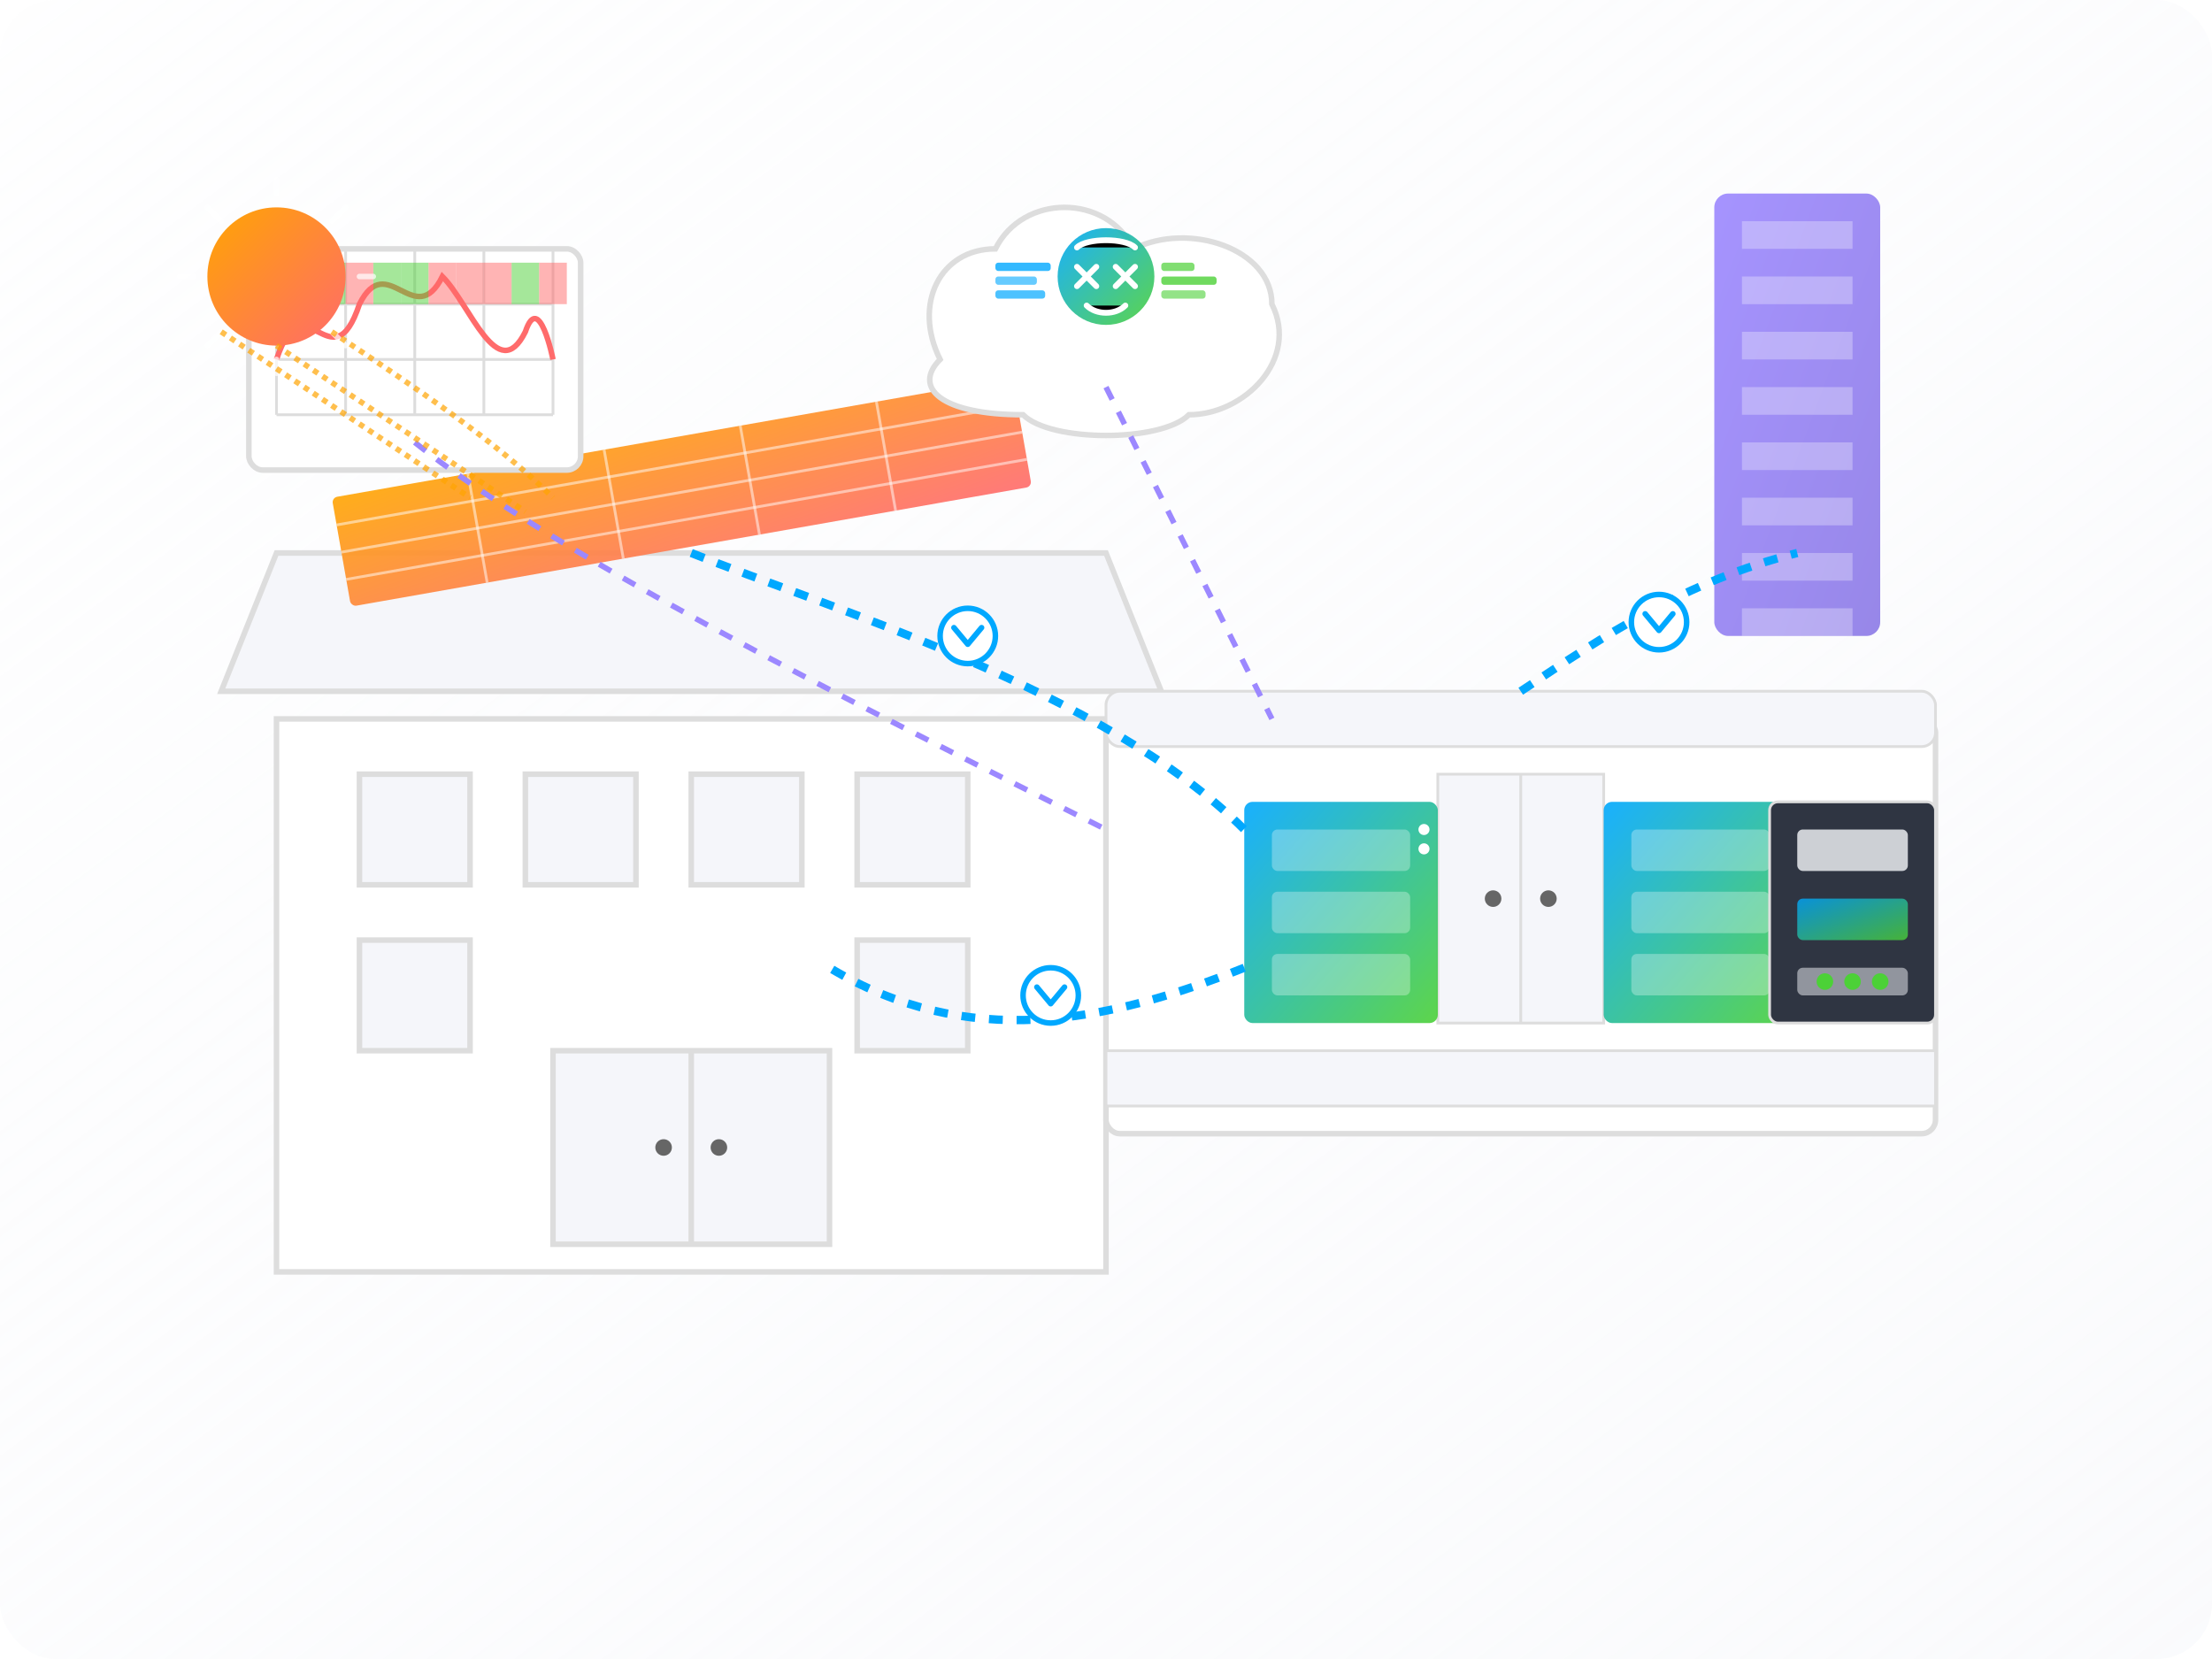 <svg xmlns="http://www.w3.org/2000/svg" viewBox="0 0 800 600" width="800" height="600">
  <!-- Background gradient -->
  <defs>
    <linearGradient id="bg-gradient" x1="0%" y1="0%" x2="100%" y2="100%">
      <stop offset="0%" stop-color="#f5f6fa" stop-opacity="0.1"/>
      <stop offset="100%" stop-color="#f5f6fa" stop-opacity="0.5"/>
    </linearGradient>
    <linearGradient id="battery-gradient" x1="0%" y1="0%" x2="100%" y2="100%">
      <stop offset="0%" stop-color="#00a8ff"/>
      <stop offset="100%" stop-color="#4cd137"/>
    </linearGradient>
    <linearGradient id="solar-gradient" x1="0%" y1="0%" x2="100%" y2="100%">
      <stop offset="0%" stop-color="#ffa502"/>
      <stop offset="100%" stop-color="#ff6b6b"/>
    </linearGradient>
    <linearGradient id="grid-gradient" x1="0%" y1="0%" x2="100%" y2="100%">
      <stop offset="0%" stop-color="#9c88ff"/>
      <stop offset="100%" stop-color="#8c7ae6"/>
    </linearGradient>
    <filter id="shadow" x="-20%" y="-20%" width="140%" height="140%">
      <feGaussianBlur in="SourceAlpha" stdDeviation="10"/>
      <feOffset dx="0" dy="10" result="offsetblur"/>
      <feComponentTransfer>
        <feFuncA type="linear" slope="0.2"/>
      </feComponentTransfer>
      <feMerge>
        <feMergeNode/>
        <feMergeNode in="SourceGraphic"/>
      </feMerge>
    </filter>
  </defs>
  
  <!-- Background -->
  <rect width="800" height="600" fill="url(#bg-gradient)" rx="20" ry="20"/>
  
  <!-- Factory building -->
  <rect x="100" y="250" width="300" height="200" fill="#fff" stroke="#ddd" stroke-width="2" filter="url(#shadow)"/>
  
  <!-- Factory roof -->
  <path d="M80,250 L420,250 L400,200 L100,200 Z" fill="#f5f6fa" stroke="#ddd" stroke-width="2"/>
  
  <!-- Factory windows -->
  <rect x="130" y="280" width="40" height="40" fill="#f5f6fa" stroke="#ddd" stroke-width="2"/>
  <rect x="190" y="280" width="40" height="40" fill="#f5f6fa" stroke="#ddd" stroke-width="2"/>
  <rect x="250" y="280" width="40" height="40" fill="#f5f6fa" stroke="#ddd" stroke-width="2"/>
  <rect x="310" y="280" width="40" height="40" fill="#f5f6fa" stroke="#ddd" stroke-width="2"/>
  
  <rect x="130" y="340" width="40" height="40" fill="#f5f6fa" stroke="#ddd" stroke-width="2"/>
  <rect x="310" y="340" width="40" height="40" fill="#f5f6fa" stroke="#ddd" stroke-width="2"/>
  
  <!-- Factory door -->
  <rect x="200" y="380" width="100" height="70" fill="#f5f6fa" stroke="#ddd" stroke-width="2"/>
  <line x1="250" y1="380" x2="250" y2="450" stroke="#ddd" stroke-width="2"/>
  <circle cx="240" cy="415" r="3" fill="#666"/>
  <circle cx="260" cy="415" r="3" fill="#666"/>
  
  <!-- Solar panels on roof -->
  <g transform="translate(120, 180) rotate(-10)">
    <rect x="0" y="0" width="250" height="40" fill="url(#solar-gradient)" rx="2" ry="2" opacity="0.9"/>
    <line x1="0" y1="10" x2="250" y2="10" stroke="#fff" stroke-width="1" opacity="0.5"/>
    <line x1="0" y1="20" x2="250" y2="20" stroke="#fff" stroke-width="1" opacity="0.5"/>
    <line x1="0" y1="30" x2="250" y2="30" stroke="#fff" stroke-width="1" opacity="0.5"/>
    <line x1="50" y1="0" x2="50" y2="40" stroke="#fff" stroke-width="1" opacity="0.5"/>
    <line x1="100" y1="0" x2="100" y2="40" stroke="#fff" stroke-width="1" opacity="0.5"/>
    <line x1="150" y1="0" x2="150" y2="40" stroke="#fff" stroke-width="1" opacity="0.5"/>
    <line x1="200" y1="0" x2="200" y2="40" stroke="#fff" stroke-width="1" opacity="0.5"/>
  </g>
  
  <!-- Container battery system -->
  <g transform="translate(550, 350)">
    <!-- Container -->
    <rect x="-150" y="-100" width="300" height="150" rx="5" ry="5" fill="#fff" stroke="#ddd" stroke-width="2" filter="url(#shadow)"/>
    
    <!-- Container details -->
    <rect x="-150" y="-100" width="300" height="20" rx="5" ry="5" fill="#f5f6fa" stroke="#ddd" stroke-width="1"/>
    <rect x="-150" y="30" width="300" height="20" rx="0" ry="0" fill="#f5f6fa" stroke="#ddd" stroke-width="1"/>
    
    <!-- Container door -->
    <rect x="-30" y="-70" width="60" height="90" fill="#f5f6fa" stroke="#ddd" stroke-width="1"/>
    <line x1="0" y1="-70" x2="0" y2="20" stroke="#ddd" stroke-width="1"/>
    <circle cx="-10" cy="-25" r="3" fill="#666"/>
    <circle cx="10" cy="-25" r="3" fill="#666"/>
    
    <!-- Battery modules -->
    <g transform="translate(-100, -60)">
      <rect x="0" y="0" width="70" height="80" rx="3" ry="3" fill="url(#battery-gradient)" opacity="0.9"/>
      <rect x="10" y="10" width="50" height="15" rx="2" ry="2" fill="#fff" opacity="0.3"/>
      <rect x="10" y="32.5" width="50" height="15" rx="2" ry="2" fill="#fff" opacity="0.3"/>
      <rect x="10" y="55" width="50" height="15" rx="2" ry="2" fill="#fff" opacity="0.3"/>
      <circle cx="65" cy="10" r="2" fill="#fff"/>
      <circle cx="65" cy="17" r="2" fill="#fff"/>
    </g>
    
    <g transform="translate(30, -60)">
      <rect x="0" y="0" width="70" height="80" rx="3" ry="3" fill="url(#battery-gradient)" opacity="0.9"/>
      <rect x="10" y="10" width="50" height="15" rx="2" ry="2" fill="#fff" opacity="0.3"/>
      <rect x="10" y="32.5" width="50" height="15" rx="2" ry="2" fill="#fff" opacity="0.3"/>
      <rect x="10" y="55" width="50" height="15" rx="2" ry="2" fill="#fff" opacity="0.3"/>
      <circle cx="65" cy="10" r="2" fill="#fff"/>
      <circle cx="65" cy="17" r="2" fill="#fff"/>
    </g>
    
    <!-- Control panel -->
    <g transform="translate(120, -40)">
      <rect x="-30" y="-20" width="60" height="80" rx="3" ry="3" fill="#2f3542" stroke="#ddd" stroke-width="1"/>
      <rect x="-20" y="-10" width="40" height="15" rx="2" ry="2" fill="#f5f6fa" opacity="0.8"/>
      <rect x="-20" y="15" width="40" height="15" rx="2" ry="2" fill="url(#battery-gradient)" opacity="0.8"/>
      <rect x="-20" y="40" width="40" height="10" rx="2" ry="2" fill="#f5f6fa" opacity="0.5"/>
      <circle cx="-10" cy="45" r="3" fill="#4cd137"/>
      <circle cx="0" cy="45" r="3" fill="#4cd137"/>
      <circle cx="10" cy="45" r="3" fill="#4cd137"/>
    </g>
  </g>
  
  <!-- Power grid -->
  <g transform="translate(650, 150)">
    <rect x="-30" y="-80" width="60" height="160" fill="url(#grid-gradient)" rx="5" ry="5" opacity="0.9"/>
    <rect x="-20" y="-70" width="40" height="10" fill="#fff" opacity="0.3"/>
    <rect x="-20" y="-50" width="40" height="10" fill="#fff" opacity="0.3"/>
    <rect x="-20" y="-30" width="40" height="10" fill="#fff" opacity="0.3"/>
    <rect x="-20" y="-10" width="40" height="10" fill="#fff" opacity="0.3"/>
    <rect x="-20" y="10" width="40" height="10" fill="#fff" opacity="0.3"/>
    <rect x="-20" y="30" width="40" height="10" fill="#fff" opacity="0.3"/>
    <rect x="-20" y="50" width="40" height="10" fill="#fff" opacity="0.3"/>
    <rect x="-20" y="70" width="40" height="10" fill="#fff" opacity="0.3"/>
  </g>
  
  <!-- Power lines -->
  <!-- Solar to battery -->
  <path d="M250,200 C300,220 400,250 450,300" fill="none" stroke="#00a8ff" stroke-width="3" stroke-dasharray="5,5"/>
  
  <!-- Battery to factory -->
  <path d="M450,350 C400,370 350,380 300,350" fill="none" stroke="#00a8ff" stroke-width="3" stroke-dasharray="5,5"/>
  
  <!-- Battery to grid -->
  <path d="M550,250 C580,230 610,210 650,200" fill="none" stroke="#00a8ff" stroke-width="3" stroke-dasharray="5,5"/>
  
  <!-- Energy flow indicators -->
  <g transform="translate(350, 230)">
    <circle cx="0" cy="0" r="10" fill="#fff" stroke="#00a8ff" stroke-width="2"/>
    <path d="M-5,-3 L0,3 L5,-3" fill="none" stroke="#00a8ff" stroke-width="2" stroke-linecap="round" stroke-linejoin="round"/>
  </g>
  
  <g transform="translate(380, 360)">
    <circle cx="0" cy="0" r="10" fill="#fff" stroke="#00a8ff" stroke-width="2"/>
    <path d="M-5,-3 L0,3 L5,-3" fill="none" stroke="#00a8ff" stroke-width="2" stroke-linecap="round" stroke-linejoin="round"/>
  </g>
  
  <g transform="translate(600, 225)">
    <circle cx="0" cy="0" r="10" fill="#fff" stroke="#00a8ff" stroke-width="2"/>
    <path d="M-5,-3 L0,3 L5,-3" fill="none" stroke="#00a8ff" stroke-width="2" stroke-linecap="round" stroke-linejoin="round"/>
  </g>
  
  <!-- AI cloud -->
  <g transform="translate(400, 100)">
    <!-- Cloud shape -->
    <path d="M-60,20 C-70,0 -60,-20 -40,-20 C-30,-40 0,-40 10,-20 C30,-30 60,-20 60,0 C70,20 50,40 30,40 C20,50 -20,50 -30,40 C-60,40 -70,30 -60,20 Z" fill="#fff" stroke="#ddd" stroke-width="2" filter="url(#shadow)"/>
    
    <!-- AI brain icon -->
    <g transform="translate(0, 0) scale(0.7)">
      <circle cx="0" cy="0" r="25" fill="url(#battery-gradient)" opacity="0.9"/>
      <path d="M-15,-5 L-5,5 M-15,5 L-5,-5 M5,-5 L15,5 M5,5 L15,-5" stroke="#fff" stroke-width="3" stroke-linecap="round"/>
      <path d="M-10,15 C-5,20 5,20 10,15" stroke="#fff" stroke-width="3" stroke-linecap="round"/>
      <path d="M-15,-15 C-10,-20 10,-20 15,-15" stroke="#fff" stroke-width="3" stroke-linecap="round"/>
    </g>
    
    <!-- Data visualization elements -->
    <g transform="translate(-30, 0)">
      <rect x="-10" y="-5" width="20" height="3" rx="1" ry="1" fill="#00a8ff" opacity="0.8"/>
      <rect x="-10" y="0" width="15" height="3" rx="1" ry="1" fill="#00a8ff" opacity="0.6"/>
      <rect x="-10" y="5" width="18" height="3" rx="1" ry="1" fill="#00a8ff" opacity="0.7"/>
    </g>
    
    <g transform="translate(30, 0)">
      <rect x="-10" y="-5" width="12" height="3" rx="1" ry="1" fill="#4cd137" opacity="0.7"/>
      <rect x="-10" y="0" width="20" height="3" rx="1" ry="1" fill="#4cd137" opacity="0.8"/>
      <rect x="-10" y="5" width="16" height="3" rx="1" ry="1" fill="#4cd137" opacity="0.6"/>
    </g>
  </g>
  
  <!-- Connection lines between AI and battery -->
  <path d="M400,140 C420,180 440,220 460,260" fill="none" stroke="#9c88ff" stroke-width="2" stroke-dasharray="5,5"/>
  
  <!-- Price chart -->
  <g transform="translate(150, 120)">
    <rect x="-60" y="-40" width="120" height="80" rx="5" ry="5" fill="#fff" stroke="#ddd" stroke-width="2" filter="url(#shadow)"/>
    
    <!-- Chart grid -->
    <line x1="-50" y1="-30" x2="-50" y2="30" stroke="#ddd" stroke-width="1"/>
    <line x1="-25" y1="-30" x2="-25" y2="30" stroke="#ddd" stroke-width="1"/>
    <line x1="0" y1="-30" x2="0" y2="30" stroke="#ddd" stroke-width="1"/>
    <line x1="25" y1="-30" x2="25" y2="30" stroke="#ddd" stroke-width="1"/>
    <line x1="50" y1="-30" x2="50" y2="30" stroke="#ddd" stroke-width="1"/>
    
    <line x1="-50" y1="-30" x2="50" y2="-30" stroke="#ddd" stroke-width="1"/>
    <line x1="-50" y1="-10" x2="50" y2="-10" stroke="#ddd" stroke-width="1"/>
    <line x1="-50" y1="10" x2="50" y2="10" stroke="#ddd" stroke-width="1"/>
    <line x1="-50" y1="30" x2="50" y2="30" stroke="#ddd" stroke-width="1"/>
    
    <!-- Price curve -->
    <path d="M-50,10 C-40,-20 -30,20 -20,-10 C-10,-30 0,0 10,-20 C20,-10 30,20 40,0 C45,-15 50,10 50,10" fill="none" stroke="#ff6b6b" stroke-width="2"/>
    
    <!-- Charge/discharge indicators -->
    <rect x="-45" y="-25" width="10" height="15" fill="#4cd137" opacity="0.5"/>
    <rect x="-35" y="-25" width="10" height="15" fill="#4cd137" opacity="0.5"/>
    <rect x="-15" y="-25" width="10" height="15" fill="#4cd137" opacity="0.5"/>
    <rect x="-5" y="-25" width="10" height="15" fill="#4cd137" opacity="0.5"/>
    <rect x="35" y="-25" width="10" height="15" fill="#4cd137" opacity="0.5"/>
    
    <rect x="-25" y="-25" width="10" height="15" fill="#ff6b6b" opacity="0.5"/>
    <rect x="5" y="-25" width="10" height="15" fill="#ff6b6b" opacity="0.5"/>
    <rect x="15" y="-25" width="10" height="15" fill="#ff6b6b" opacity="0.5"/>
    <rect x="25" y="-25" width="10" height="15" fill="#ff6b6b" opacity="0.5"/>
    <rect x="45" y="-25" width="10" height="15" fill="#ff6b6b" opacity="0.5"/>
  </g>
  
  <!-- Connection line between chart and battery -->
  <path d="M150,160 C200,200 300,250 400,300" fill="none" stroke="#9c88ff" stroke-width="2" stroke-dasharray="5,5"/>
  
  <!-- Sun -->
  <g transform="translate(100, 100)">
    <circle cx="0" cy="0" r="25" fill="url(#solar-gradient)"/>
    <g stroke="#fff" stroke-width="2" stroke-linecap="round">
      <line x1="0" y1="-35" x2="0" y2="-30" opacity="0.7"/>
      <line x1="0" y1="30" x2="0" y2="35" opacity="0.7"/>
      <line x1="-35" y1="0" x2="-30" y2="0" opacity="0.7"/>
      <line x1="30" y1="0" x2="35" y2="0" opacity="0.7"/>
      <line x1="-25" y1="-25" x2="-20" y2="-20" opacity="0.7"/>
      <line x1="25" y1="-25" x2="20" y2="-20" opacity="0.7"/>
      <line x1="-25" y1="25" x2="-20" y2="20" opacity="0.7"/>
      <line x1="25" y1="25" x2="20" y2="20" opacity="0.7"/>
    </g>
  </g>
  
  <!-- Sun rays to solar panels -->
  <path d="M120,120 C150,140 180,160 200,180" fill="none" stroke="#ffa502" stroke-width="2" stroke-dasharray="2,2" opacity="0.7"/>
  <path d="M100,125 C130,145 160,165 190,185" fill="none" stroke="#ffa502" stroke-width="2" stroke-dasharray="2,2" opacity="0.7"/>
  <path d="M80,120 C110,140 140,160 170,180" fill="none" stroke="#ffa502" stroke-width="2" stroke-dasharray="2,2" opacity="0.7"/>
</svg>